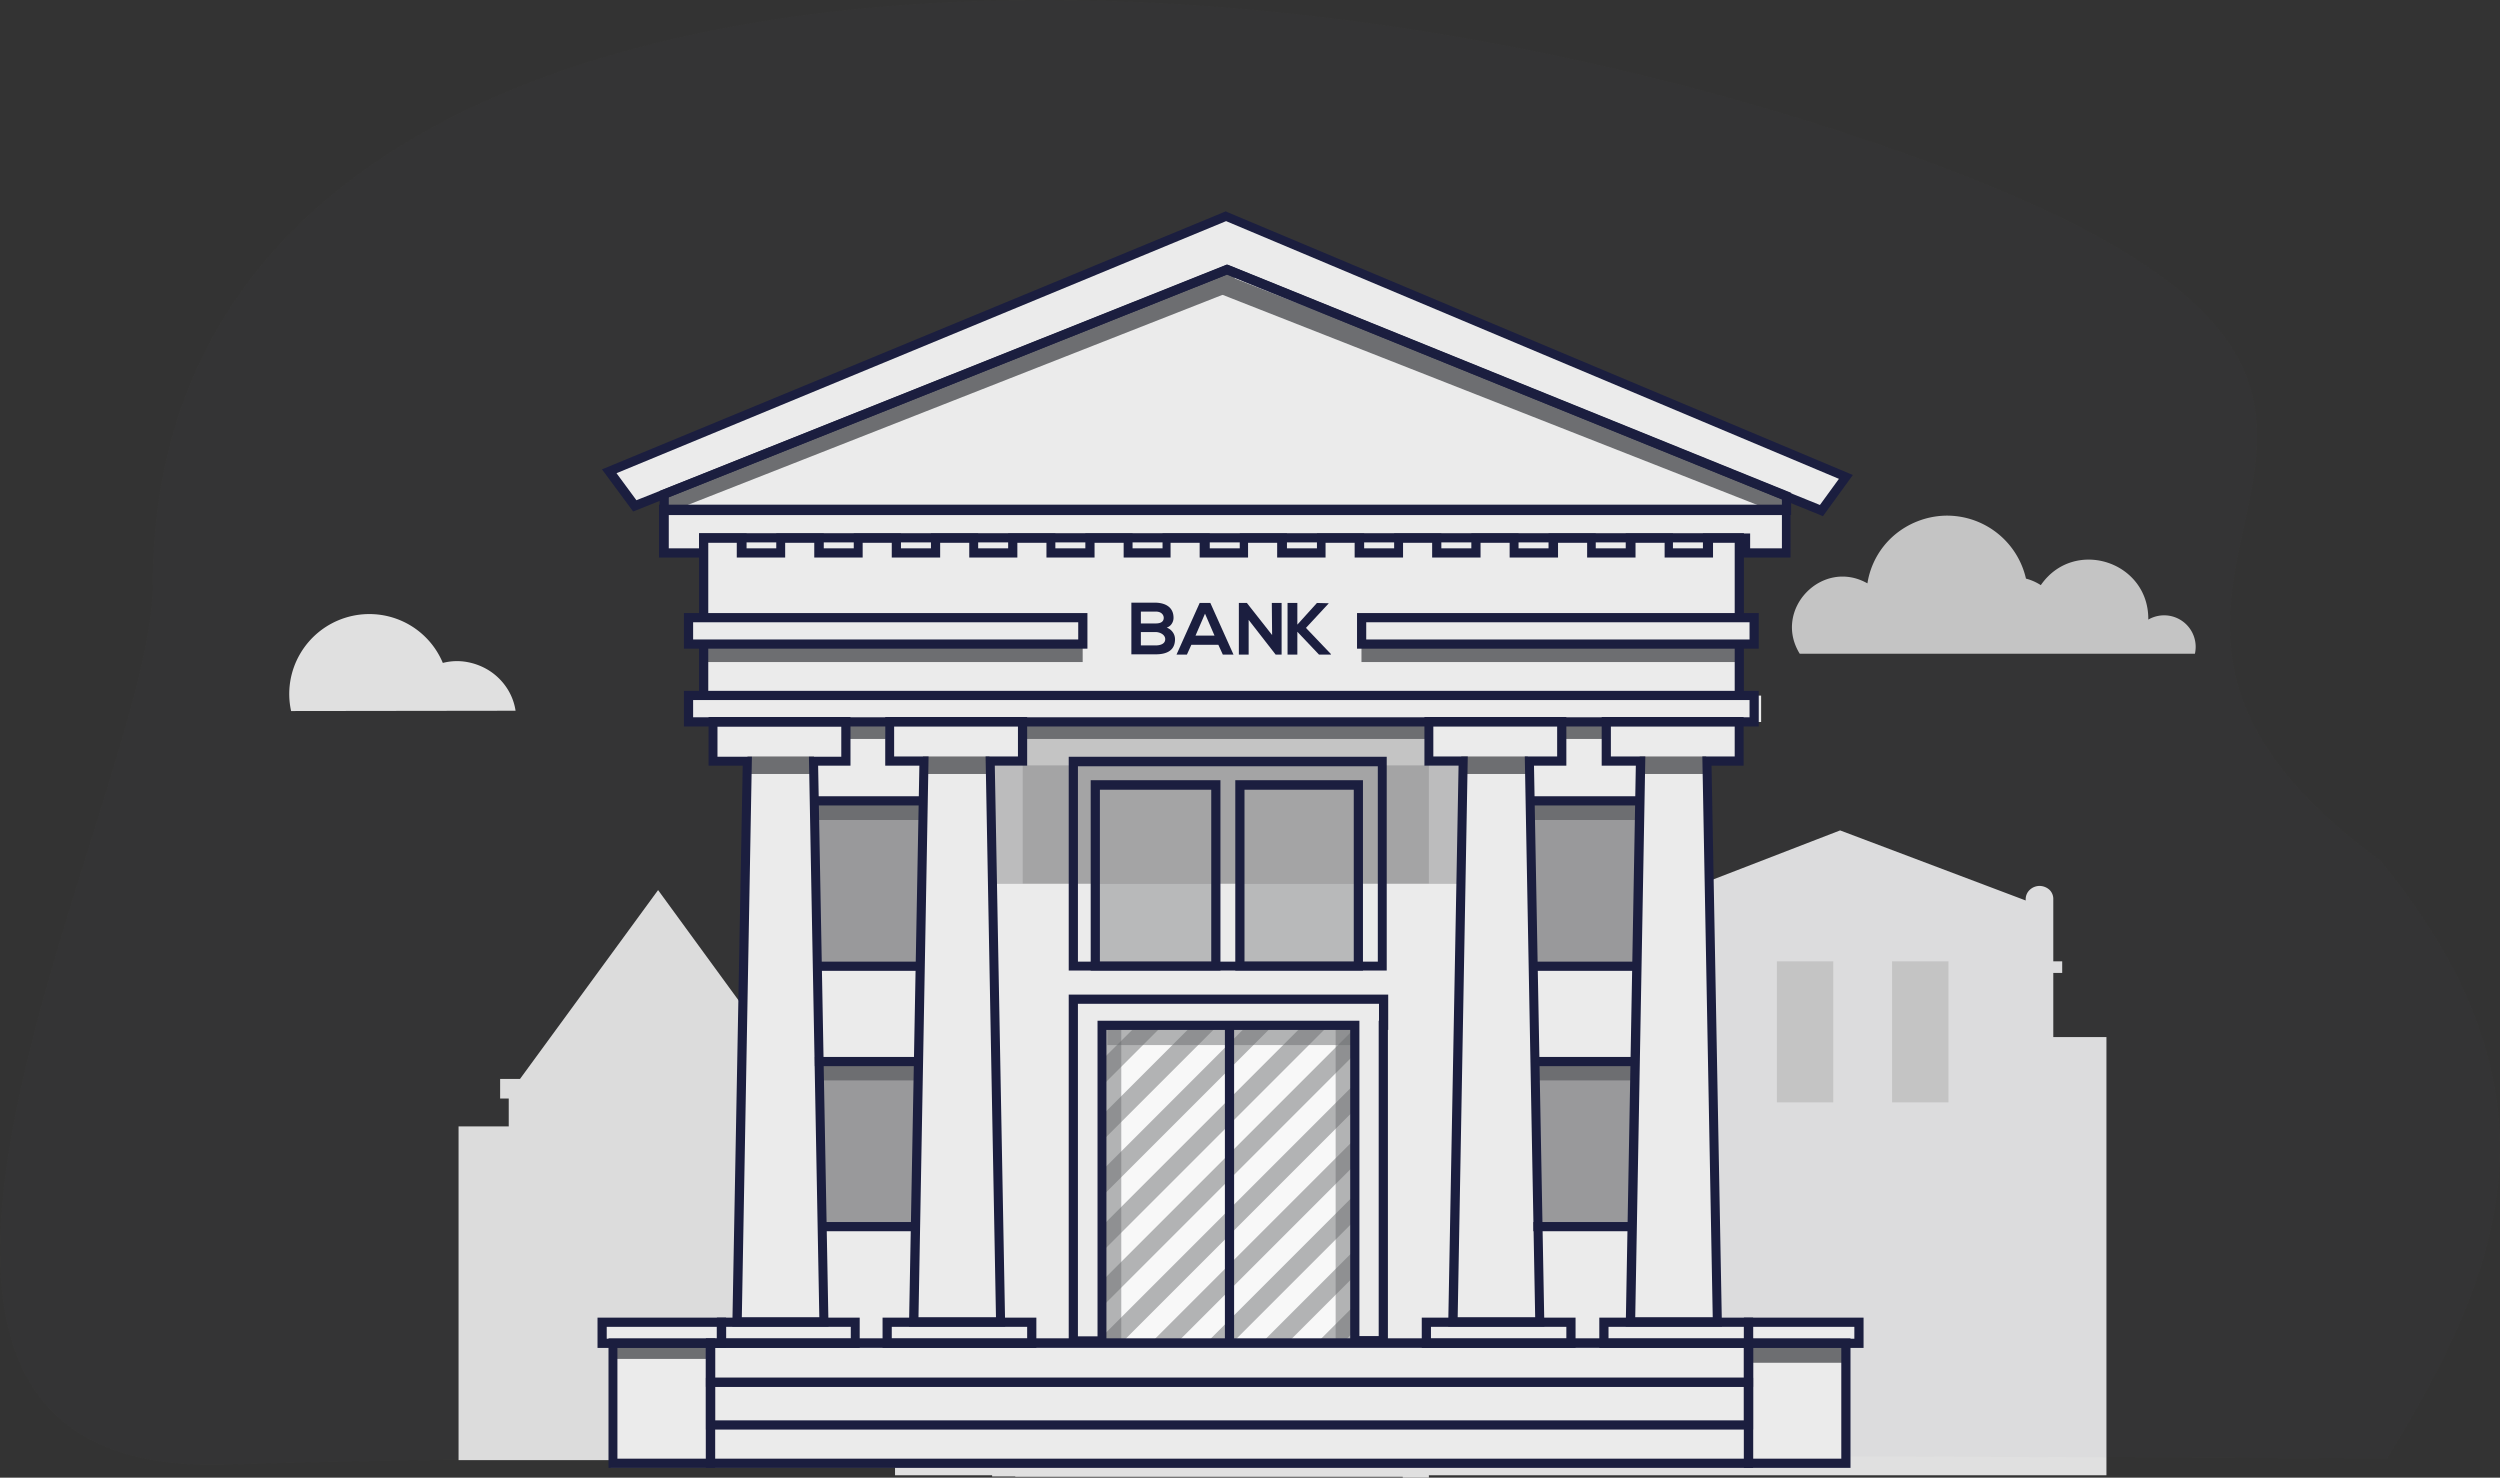 <svg xmlns="http://www.w3.org/2000/svg" width="841.994" height="497.676" viewBox="0 0 841.994 497.676"><rect x="0" y="0" width="841.994" height="497.676" fill="#333333" stroke="none"/><g id="back_2_2" data-name="back 2 (2" transform="translate(-114.557 -101.224)"><path id="Path_21" data-name="Path 21" d="M448.7 469v-97.4h8.7v7.4h26.2v-8h-1.9v-7h17.5v7h-2v8H587v-7.4h8.7V469h68.6v-40h-2.9v-3.9h2.9v-20.7c0-6 9.2-6 9.2 0l60.8-23.5 62.5 23.6v-.4a4.314 4.314 0 0 1 1.4-3.2 4.872 4.872 0 0 1 3.3-1.3 5.069 5.069 0 0 1 3.3 1.3 4.224 4.224 0 0 1 1.3 3.2V425h3v3.9h-3v21.6H824v147.6H595.8v.8H587v-.3H456.5v-.1h-7.8v-.4H416V469z" fill="#e0e0e0"/><g id="Group_157" data-name="Group 157" opacity=".18"><path id="Path_22" data-name="Path 22" d="M918.5 592.5C955.9 531.2 982 471 916.2 391 777 289 998 235 745 149S166 82 166 298c-.1 71.8-131 302 25.2 296.5 156.2-5.4 727.3-2 727.3-2z" fill="#6d6e71" opacity=".18"/></g><path id="Path_23" data-name="Path 23" d="M838.1 309.9c.2-19.7-25.1-27.7-36.2-11.6a17.3 17.3 0 0 0-5-2.2 27.295 27.295 0 0 0-27.4-21.2 27.691 27.691 0 0 0-17.1 6.7 26.8 26.8 0 0 0-8.9 16.1c-15.2-8.6-32 8.8-22.8 23.7h133.1a10.623 10.623 0 0 0-15.7-11.5z" fill="#c4c4c4"/><path id="Path_24" data-name="Path 24" d="M288.2 340.6a19.066 19.066 0 0 0-2.9-7.6 20.035 20.035 0 0 0-5.8-5.8 20.864 20.864 0 0 0-7.6-3 18.94 18.94 0 0 0-8.2.3 26.754 26.754 0 0 0-13.5-14 26.978 26.978 0 0 0-34.6 11 26.782 26.782 0 0 0-3 19.2z" fill="#e0e0e0"/><path id="Path_25" data-name="Path 25" d="M382.6 464.6L336.2 401l-46.5 63.6H283v6.6h2.9v9.4H269V593h117.5v-.2H419V464.6z" fill="#dcdcdc"/><path id="Path_26" data-name="Path 26" d="M732 425h-19v47.5h19z" fill="#c4c4c4"/><path id="Path_27" data-name="Path 27" d="M770.8 425h-19v47.5h19z" fill="#c4c4c4"/><path id="Path_28" data-name="Path 28" d="M702.7 546.5H692l-3.3-186.7v-2h10.9v-13.4h8.1v-8.9h-8.1v-17.4h5.8v-8.9h-5.8v-26.8h2.5v5h13.4v-19l11.8 4.8 8.3-11.3-208.8-87.8L318.9 260l8.6 11.6 9.9-3.9v19.7h13.3v-5h12.9l-10.9-1.1-1.1 28h-5.1v8.9h5.1v17.3h-5.1v8.9h7.4v13.4h11.5v3.4l-3.3 185.3h-45.6v7.1h3.7v41.8h415.3v-41.8h4.4v-7.1z" fill="#ebebeb"/><path id="Path_29" data-name="Path 29" d="M529.3 192.2l-191.4 75.2 2.4 6.2 191.4-75.2z" fill="#6d6e71"/><path id="Path_30" data-name="Path 30" d="M525.6 193.1l-2.4 6.2 191.4 75.2 2.4-6.2z" fill="#6d6e71"/><path id="Path_31" data-name="Path 31" d="M479.3 318.1H352.9v6.1h126.3v-6.1z" fill="#6d6e71"/><path id="Path_32" data-name="Path 32" d="M699.5 318.1H573.1v6.1h126.3v-6.1z" fill="#6d6e71"/><path id="Path_33" data-name="Path 33" d="M412.9 344.3h-13.4v5.8h13.4z" fill="#6d6e71"/><path id="Path_34" data-name="Path 34" d="M654.8 344.3h-13.4v5.8h13.4z" fill="#6d6e71"/><path id="Path_35" data-name="Path 35" d="M524.1 365.6h-40.6v61h40.6z" fill="#6d6e71" opacity=".4"/><path id="Path_36" data-name="Path 36" d="M572.4 365.6h-40.6v61h40.6z" fill="#6d6e71" opacity=".4"/><path id="Path_37" data-name="Path 37" d="M425.1 371H389v55.6h36.1z" fill="#6d6e71" opacity=".65"/><path id="Path_38" data-name="Path 38" d="M422.9 458.7h-31.6v54.4h31.6z" fill="#6d6e71" opacity=".65"/><path id="Path_39" data-name="Path 39" d="M666.2 371h-36.1v55.6h36.1z" fill="#6d6e71" opacity=".65"/><path id="Path_40" data-name="Path 40" d="M664 458.7h-31.6v54.4H664z" fill="#6d6e71" opacity=".65"/><path id="Path_41" data-name="Path 41" d="M570.9 446.6h-85.1v107.1h85.1z" fill="#f8f8f8"/><path id="Path_42" data-name="Path 42" d="M388.7 356h-22.4v5.9h22.4z" fill="#6d6e71"/><path id="Path_43" data-name="Path 43" d="M447.8 356h-22.4v5.9h22.4z" fill="#6d6e71"/><path id="Path_44" data-name="Path 44" d="M629.1 356h-22.4v5.9h22.4z" fill="#6d6e71"/><path id="Path_45" data-name="Path 45" d="M689.2 356h-22.4v5.9h22.4z" fill="#6d6e71"/><path id="Path_46" data-name="Path 46" d="M425.4 371h-36.3v6.4h36.3z" fill="#6d6e71"/><path id="Path_47" data-name="Path 47" d="M424.5 458.7H390v6.4h34.4v-6.4z" fill="#6d6e71"/><path id="Path_48" data-name="Path 48" d="M667.2 371h-36.3v6.4h36.3z" fill="#6d6e71"/><path id="Path_49" data-name="Path 49" d="M665.3 458.7h-34.5v6.4h34.5z" fill="#6d6e71"/><path id="Path_50" data-name="Path 50" d="M595.8 347.2H459v51.6h136.8z" fill="#c4c4c4"/><path id="Path_51" data-name="Path 51" d="M607.8 359H449v39.9h158.8z" fill="#6d6e71" opacity=".37"/><path id="Path_52" data-name="Path 52" d="M595.8 344.3H459v5.8h136.8z" fill="#6d6e71"/><path id="Path_53" data-name="Path 53" d="M572.1 445.4h-84.6v7.8h84.6z" fill="rgba(109,110,113,0.5)"/><path id="Path_54" data-name="Path 54" d="M570.9 445.4h-6.5v108.2h6.5z" fill="rgba(109,110,113,0.5)"/><path id="Path_55" data-name="Path 55" d="M492.2 445.4h-6.5v108.2h6.5z" fill="rgba(109,110,113,0.5)"/><path id="Path_56" data-name="Path 56" d="M354.7 553.6h-34.5v5.3h34.5z" fill="#6d6e71"/><path id="Path_57" data-name="Path 57" d="M735.5 554.3h-32.1v5.9h32.1z" fill="#6d6e71"/><path id="Path_58" data-name="Path 58" d="M485.9 504l58.9-58.9h-8.7l-50.2 50.2v8.7z" fill="rgba(109,110,113,0.5)"/><path id="Path_59" data-name="Path 59" d="M485.9 551.2v1h7.7l78.2-78.2v-8.7z" fill="rgba(109,110,113,0.5)"/><path id="Path_60" data-name="Path 60" d="M485.9 532.5v8.7l85.9-85.9v-8.7z" fill="rgba(109,110,113,0.5)"/><path id="Path_61" data-name="Path 61" d="M485.9 522.7l77.5-77.5h-8.7L485.9 514v8.7z" fill="rgba(109,110,113,0.5)"/><path id="Path_62" data-name="Path 62" d="M485.9 485.4l40.3-40.3h-8.7L486 476.6v8.8z" fill="rgba(109,110,113,0.5)"/><path id="Path_63" data-name="Path 63" d="M485.9 466.8l21.6-21.6h-8.7L485.9 458z" fill="rgba(109,110,113,0.5)"/><path id="Path_64" data-name="Path 64" d="M485.9 445.1v3l3-3z" fill="#339cc5"/><path id="Path_65" data-name="Path 65" d="M512.2 552.2l59.6-59.6v-8.7l-68.3 68.3z" fill="rgba(109,110,113,0.5)"/><path id="Path_66" data-name="Path 66" d="M568.1 552.2l3.7-3.7v-8.7l-12.4 12.4z" fill="rgba(109,110,113,0.5)"/><path id="Path_67" data-name="Path 67" d="M530.9 552.2l41-41v-8.7l-49.7 49.7z" fill="rgba(109,110,113,0.5)"/><path id="Path_68" data-name="Path 68" d="M549.5 552.2l22.3-22.3v-8.7l-31.1 31.1h8.8z" fill="rgba(109,110,113,0.5)"/><path id="Path_69" data-name="Path 69" d="M353.1 318.1H350v17.4h3.1z" fill="#1b1e3f"/><path id="Path_70" data-name="Path 70" d="M701.9 318.1h-3.1v17.4h3.1z" fill="#1b1e3f"/><path id="Path_71" data-name="Path 71" d="M701.9 309.2h-3.1v-25.3H353.1v25.3H350v-28.4h351.9z" fill="#1b1e3f"/><path id="Path_72" data-name="Path 72" d="M717.8 274.7H336.7v-8.1l191.1-76.3.6.2 189.4 76.7zm-378-3.1h374.9v-2.2l-186.9-75.7-188 75v2.9z" fill="#1b1e3f"/><path id="Path_73" data-name="Path 73" d="M728.5 275.1l-1.1-.5-199.6-80.9-200 79.8-10.5-14.2 210.1-86.9.6.3 210.6 88.5zm-200.7-84.7l.6.2 199.1 80.7 6.4-8.8-206.4-86.8-205.3 84.9 6.7 9.1z" fill="#1b1e3f"/><path id="Path_74" data-name="Path 74" d="M705 595.6H352.3V552H705zm-349.6-3.1h346.5v-37.4H355.4z" fill="#1b1e3f"/><path id="Path_75" data-name="Path 75" d="M487.3 554.4h-12.8V436.2h107.6v11.9h-.1v106.2h-12.7V448.1h-82.1v106.3zm-9.7-3.1h6.6V445h88.2v106.2h6.5V445h.1v-5.7H477.6z" fill="#1b1e3f"/><path id="Path_76" data-name="Path 76" d="M705 568.3H352.3v-16.2H705zm-349.6-3.1h346.5v-10.1H355.4z" fill="#1b1e3f"/><path id="Path_77" data-name="Path 77" d="M705 582.7H352.3v-17.4H705zm-349.6-3.1h346.5v-11.3H355.4z" fill="#1b1e3f"/><path id="Path_78" data-name="Path 78" d="M717.8 289h-16.5v-5h-9.8v5h-16.3v-5h-9.8v5h-16.3v-5h-9.8v5H623v-5h-9.8v5h-16.3v-5h-9.8v5h-16.3v-5H561v5h-16.3v-5h-9.8v5h-16.3v-5h-9.8v5H493v-5h-9.8v5H467v-5h-9.8v5H441v-5h-9.8v5h-16.3v-5h-9.8v5h-16.3v-5H379v5h-16.3v-5h-9.8v5h-16.4v-17.8h381.1V289zm-13.4-3.1h10.3v-11.6H339.8v11.6H350v-5h16v5h10v-5h16v5h10.1v-5H418v5h10.1v-5H444v5h10.1v-5H470v5h10.1v-5H496v5h10.1v-5H522v5h10.1v-5H548v5h10.1v-5H574v5h10.1v-5H600v5h10.1v-5H626v5h10.1v-5H652v5h10.1v-5H678v5h10.1v-5H704v5z" fill="#1b1e3f"/><path id="Path_79" data-name="Path 79" d="M480.8 319.7H344.9v-12h135.9v12zM348 316.6h129.7v-5.8H348z" fill="#1b1e3f"/><path id="Path_80" data-name="Path 80" d="M706.9 345.9h-362v-12h362zM348 342.8h355.8V337H348z" fill="#1b1e3f"/><path id="Path_81" data-name="Path 81" d="M706.9 319.7H571.6v-12h135.3v12zm-132.2-3.1h129.1v-5.8H574.7z" fill="#1b1e3f"/><path id="Path_82" data-name="Path 82" d="M525.6 428.1h-43.7V364h43.7zm-40.6-3h37.5v-57.9H485z" fill="#1b1e3f"/><path id="Path_83" data-name="Path 83" d="M581.7 428.1H474.5v-72h107.1v72zm-104.1-3h101v-65.8h-101z" fill="#1b1e3f"/><path id="Path_84" data-name="Path 84" d="M573.6 428.1h-43V364h43zm-39.9-3h36.8v-57.9h-36.8z" fill="#1b1e3f"/><path id="Path_85" data-name="Path 85" d="M737.8 595.6h-35.9V552h35.9zm-32.8-3.1h29.7v-37.4H705z" fill="#1b1e3f"/><path id="Path_86" data-name="Path 86" d="M355.4 595.6h-35.9V552h35.9zm-32.9-3.1h29.8v-37.4h-29.8z" fill="#1b1e3f"/><path id="Path_87" data-name="Path 87" d="M634.7 548h-32.4l3.5-188.9h-11.5v-16.4h47.8v16.4h-10.9zm-29.2-3.1h26.1L628.1 356H639v-10.2h-41.7V356h11.6z" fill="#1b1e3f"/><path id="Path_88" data-name="Path 88" d="M645.2 555.2h-51.8V545h51.8zm-48.7-3.1h45.6v-4h-45.6z" fill="#1b1e3f"/><path id="Path_89" data-name="Path 89" d="M694.5 548h-32.4l3.4-188.9H654v-16.4h47.8v16.4H691zm-29.2-3.1h26.1L687.9 356h10.9v-10.2h-41.7V356h11.6z" fill="#1b1e3f"/><path id="Path_90" data-name="Path 90" d="M705 555.2h-51.8V545H705zm-48.7-3.1h45.6v-4h-45.6z" fill="#1b1e3f"/><path id="Path_91" data-name="Path 91" d="M453.1 548h-32.4l3.5-188.9h-11.5v-16.4h47.8v16.4h-10.9zm-29.2-3.1H450L446.5 356h10.9v-10.2h-41.7V356h11.6z" fill="#1b1e3f"/><path id="Path_92" data-name="Path 92" d="M463.6 555.2h-51.8V545h51.8zm-48.7-3.1h45.6v-4h-45.6z" fill="#1b1e3f"/><path id="Path_93" data-name="Path 93" d="M393.6 548h-32.4l3.5-188.9h-11.5v-16.4H401v16.4h-10.9zm-29.2-3.1h26.1L387 356.1h10.9v-10.2h-41.7v10.2h11.6z" fill="#1b1e3f"/><path id="Path_94" data-name="Path 94" d="M404.1 555.2H356V545h48.1zm-45-3.1h42v-4h-42z" fill="#1b1e3f"/><path id="Path_95" data-name="Path 95" d="M742.2 555.2h-40.3V545h40.3zm-37.2-3.1h34.1v-4H705z" fill="#1b1e3f"/><path id="Path_96" data-name="Path 96" d="M359.1 555.2h-43.3V545h43.3zm-40.2-3.1H356v-4h-37.1z" fill="#1b1e3f"/><path id="Path_97" data-name="Path 97" d="M509.8 309.3a3.606 3.606 0 0 1-.6 2 3.147 3.147 0 0 1-1.7 1.3 4.26 4.26 0 0 1 2 1.5 4.069 4.069 0 0 1 .8 2.4c0 3.9-2.9 5.1-6.5 5.1h-8.2v-17.4h8.2c3.4.1 6 1.6 6 5.1zm-11 1.9h5c2.1 0 2.7-.9 2.7-1.9 0-.8-.6-2.1-2.7-2.1h-5zm0 7.4h5c1.3 0 3.2-.4 3.2-2.1 0-1.6-1.9-2.4-3.2-2.4h-5z" fill="#1b1e3f"/><path id="Path_98" data-name="Path 98" d="M524.9 318.4h-9.1l-1.5 3.3h-3.5l7.8-17.4h3.6l7.8 17.4h-3.6zm-4.5-10.5l-3.2 7.4h6.4z" fill="#1b1e3f"/><path id="Path_99" data-name="Path 99" d="M542.9 304.3h3.3v17.4h-2l-9.1-11.7v11.7h-3.3v-17.4h2.7l8.5 10.8z" fill="#1b1e3f"/><path id="Path_100" data-name="Path 100" d="M562.1 304.4l-7.7 8.3 8.4 8.8v.2h-4l-7.3-7.7v7.7h-3.3v-17.4h3.3v7.3l6.6-7.3z" fill="#1b1e3f"/><path id="Path_101" data-name="Path 101" d="M425.1 369.4H389v3.1h36.1z" fill="#1b1e3f"/><path id="Path_102" data-name="Path 102" d="M667 369.4h-36v3.1h36z" fill="#1b1e3f"/><path id="Path_103" data-name="Path 103" d="M425.1 425.1H389v3.1h36.1z" fill="#1b1e3f"/><path id="Path_104" data-name="Path 104" d="M425.1 457.2H389v3.1h36.1z" fill="#1b1e3f"/><path id="Path_105" data-name="Path 105" d="M422.9 512.8h-31.6v3.1h31.6z" fill="#1b1e3f"/><path id="Path_106" data-name="Path 106" d="M665.3 457.2H631v3.1h34.3z" fill="#1b1e3f"/><path id="Path_107" data-name="Path 107" d="M663.5 512.8H631v3.1h32.5z" fill="#1b1e3f"/><path id="Path_108" data-name="Path 108" d="M667 425.1h-36v3.1h36z" fill="#1b1e3f"/><path id="Path_109" data-name="Path 109" d="M530.2 446.5h-3.1v106.3h3.1z" fill="#1b1e3f"/></g></svg>